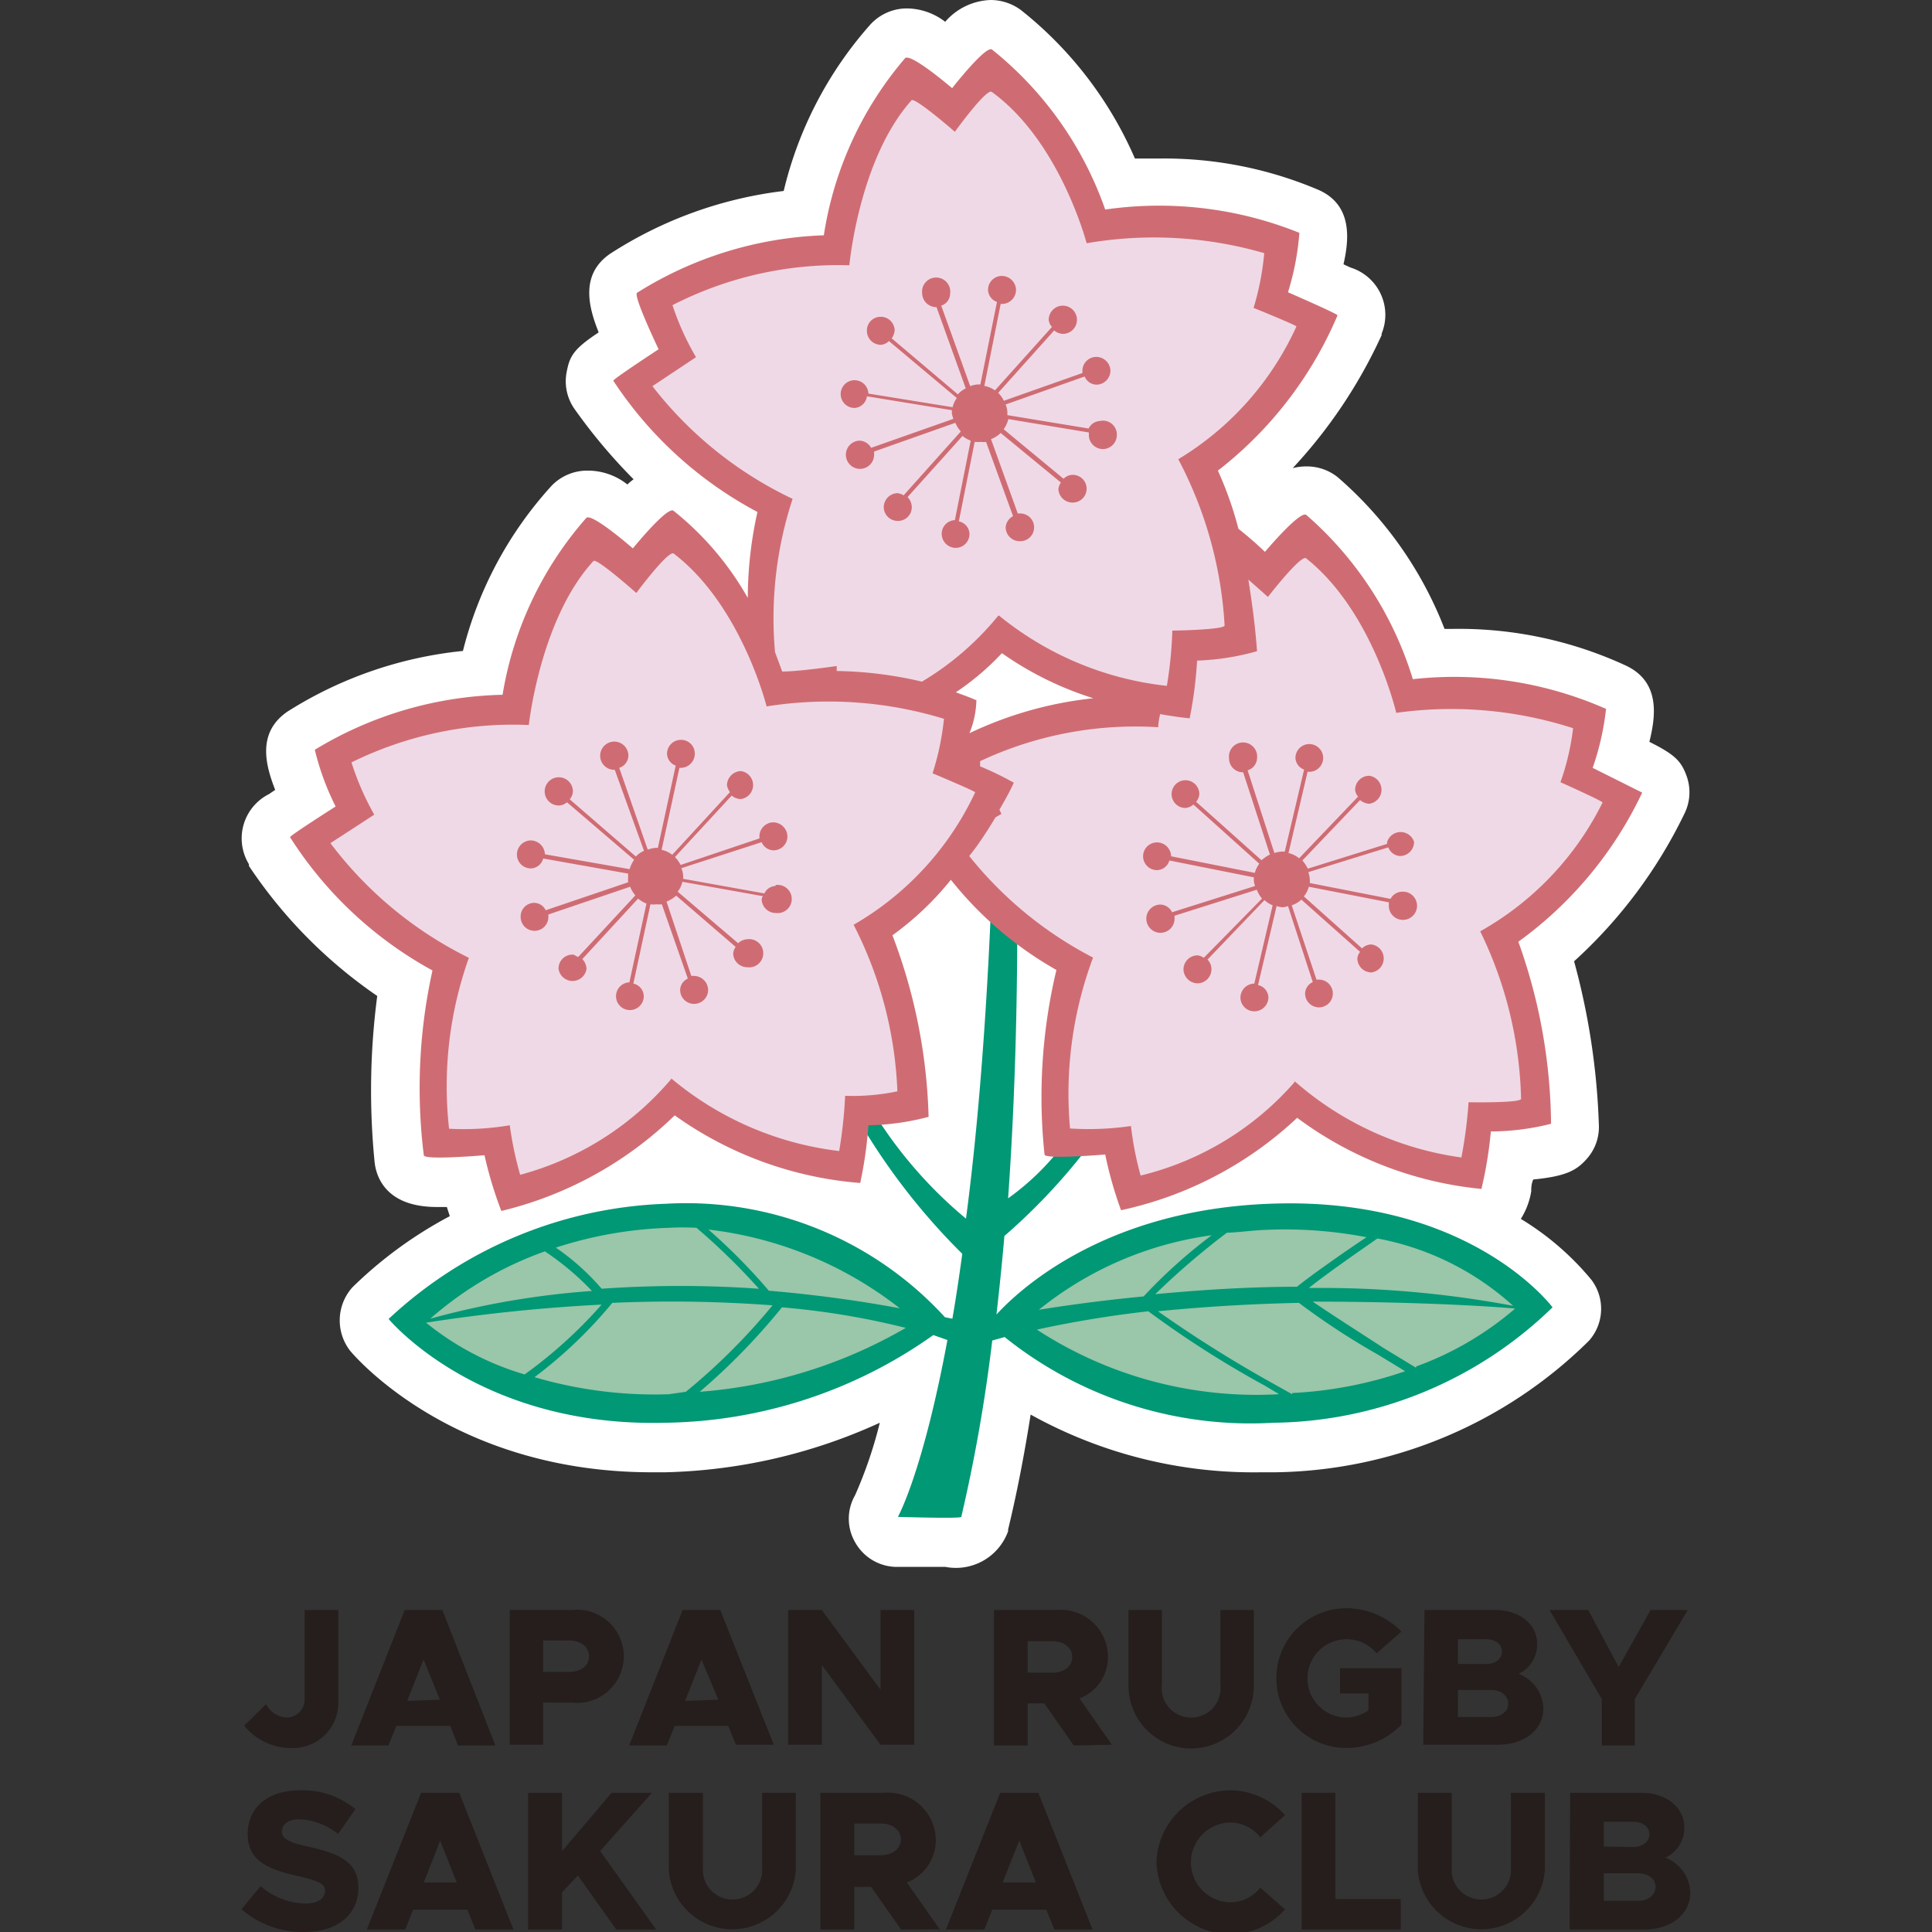 <svg xmlns="http://www.w3.org/2000/svg" viewBox="0 0 78 78"><rect x="0" y="0" width="78" height="78" fill="#333333" stroke="none"/><defs><style>.prefix__cls-5{fill:#f0d9e6}.prefix__cls-6{fill:#cf6c73}</style></defs><g data-name="Layer 2" id="prefix__Layer_2"><g id="prefix__レイアウト"><path style="fill:none" d="M0 0h78v78H0z"></path><path style="fill:#fff" d="M68 32.86a1.94 1.94 0 0 0 .1-1.51c-.22-.62-.47-.88-1.51-1.4.26-1.05.44-2.41-.93-3.07a16.06 16.06 0 0 0-7-1.49h-.34A15.49 15.49 0 0 0 54 19.26a2 2 0 0 0-1.24-.43 2.22 2.22 0 0 0-.57.07 20.12 20.12 0 0 0 3.59-5.37v-.06a2 2 0 0 0-1.26-2.67l-.28-.13c.23-1 .37-2.39-1-3a15.91 15.91 0 0 0-6.42-1.27h-1a15.52 15.52 0 0 0-4.61-6A2.07 2.07 0 0 0 40 0a2.53 2.53 0 0 0-1.84.88 2.57 2.57 0 0 0-1.55-.54 2 2 0 0 0-1.48.66 15.54 15.54 0 0 0-3.49 6.71 16.51 16.51 0 0 0-7 2.53c-1.25.85-.86 2.2-.47 3.18-1 .66-1.17.95-1.29 1.59a1.94 1.94 0 0 0 .3 1.48 22.13 22.13 0 0 0 2.4 2.86 2.32 2.32 0 0 0-.25.21 2.57 2.57 0 0 0-1.61-.56 2 2 0 0 0-1.44.6 15.48 15.48 0 0 0-3.59 6.68 16.28 16.28 0 0 0-7.07 2.44c-1.26.85-.9 2.17-.51 3.17l-.25.17a2 2 0 0 0-.81 2.83v.07a19.39 19.39 0 0 0 5.18 5.25 29.35 29.35 0 0 0-.11 6.67c.05.56.4 1.85 2.52 1.85h.4l.12.37a16.92 16.92 0 0 0-3.93 2.87 2 2 0 0 0-.09 2.57c.17.2 4.14 4.9 12.18 4.9h.54a22 22 0 0 0 8.66-2 17.58 17.58 0 0 1-1 2.93 1.9 1.9 0 0 0 0 1.89 1.94 1.94 0 0 0 1.65 1h2a2.24 2.24 0 0 0 2.53-1.44.64.64 0 0 0 0-.07c.34-1.4.64-2.93.91-4.64a18.52 18.52 0 0 0 9.29 2.33h.58a18.35 18.35 0 0 0 12.67-5.31 1.94 1.94 0 0 0 .1-2.46 11.25 11.25 0 0 0-2.85-2.46 3 3 0 0 0 .42-1.11c0-.13 0-.29.08-.48 1.31-.13 1.74-.36 2.15-.82a1.93 1.93 0 0 0 .5-1.41 28.51 28.51 0 0 0-1-6.58A19.48 19.48 0 0 0 68 32.86Z"></path><path style="fill:#9ac6a9" d="M26.48 56.5c-6.25 0-9.34-2.87-9.46-3l-.15-.14.14-.14a11.09 11.09 0 0 1 2.56-1.84 16.63 16.63 0 0 1 7.39-2h.48a15.58 15.58 0 0 1 9.68 3.86l.18.17-.2.15a19.5 19.5 0 0 1-10.09 3Zm24.6 0c-6.26 0-9.64-2.87-9.78-3l-.16-.13.14-.16c.12-.14 3.19-3.51 9.88-3.78h.78c6.37 0 9.27 3.1 9.39 3.24l.13.14-.14.14a15.31 15.31 0 0 1-9.72 3.54Z"></path><path style="fill:#009875" d="M51.23 48.6c-6.67.26-10.1 3.49-11 4.47.12-1.06.23-2.12.32-3.17a24.25 24.25 0 0 0 3.23-3.4H42.7a10.32 10.32 0 0 1-2 1.88c.3-4.22.36-8.08.37-10.6l-1.07-.9c-.22 5-.57 9.06-1 12.32a17.67 17.67 0 0 1-3.55-4h-.55v.42a26.19 26.19 0 0 0 3.95 5c-.13.95-.26 1.82-.4 2.62l-.3-.06a14.16 14.16 0 0 0-11.28-4.58 17.25 17.25 0 0 0-11.18 4.65s3.62 4.39 11.17 4.19a19.1 19.1 0 0 0 10.82-3.54l.57.2c-1 5.38-2 7.14-2 7.14s2.54.08 2.56 0a65 65 0 0 0 1.25-7.12l.5-.14a15.86 15.86 0 0 0 10.85 3.46 16.41 16.41 0 0 0 11.27-4.66s-3.34-4.51-11.45-4.18Zm-14.9 4.22c-1.88-.35-3.64-.57-5.29-.71a23.53 23.53 0 0 0-2.44-2.47 15.44 15.44 0 0 1 7.73 3.18ZM27 49.57a10.26 10.26 0 0 1 1.12 0 26.05 26.05 0 0 1 2.52 2.46 45.06 45.06 0 0 0-6.35 0 9.59 9.59 0 0 0-1.85-1.66 16.37 16.37 0 0 1 4.56-.8Zm-4.93 1a11.1 11.1 0 0 1 1.83 1.55 33.35 33.35 0 0 0-6.53 1.12A14.23 14.23 0 0 1 22 50.52ZM17.2 53.4a68.24 68.24 0 0 1 7.09-.73 18.6 18.6 0 0 1-3.11 2.82 11.44 11.44 0 0 1-3.98-2.09Zm9.8 2.89a17.18 17.18 0 0 1-5.42-.69 18.32 18.32 0 0 0 3.14-3 54.32 54.32 0 0 1 6.47.1 25.07 25.07 0 0 1-3.5 3.49Zm1.25-.1a26 26 0 0 0 3.32-3.41 31.49 31.49 0 0 1 5 .83 19.5 19.5 0 0 1-8.32 2.58Zm32.84-3.47a41.89 41.89 0 0 0-8.25-.72c.75-.6 2.07-1.51 2.77-2a11.21 11.21 0 0 1 5.48 2.72Zm-9.92-3.07a17.37 17.37 0 0 1 4 .3c-.89.59-2.24 1.54-2.81 2-1.7 0-3.6.1-5.72.3a30.75 30.75 0 0 1 2.89-2.48c.52-.02 1.05-.1 1.64-.12Zm-2.25.22a21 21 0 0 0-2.75 2.47c-1.34.13-2.74.3-4.23.54a14.13 14.13 0 0 1 6.98-3.01Zm2.68 6.42a16.22 16.22 0 0 1-9.74-2.61 44.43 44.43 0 0 1 4.5-.74 40.71 40.71 0 0 0 4.7 3l.57.34Zm.57 0-1-.56a51.26 51.26 0 0 1-4.42-2.79c2-.2 3.88-.3 5.69-.34a29.53 29.53 0 0 0 3.21 2.1l1.08.66a16.46 16.46 0 0 1-4.56.88Zm5-1.07-1.3-.79c-1.06-.69-2.22-1.43-2.87-1.88 3.75 0 6.85.16 8.17.28a12.81 12.81 0 0 1-4 2.34Z"></path><path class="prefix__cls-5" d="M47.13 27.89a13.16 13.16 0 0 1-6.77-2.75 12.28 12.28 0 0 1-3 2.54l-.07.05h-.08a15.34 15.34 0 0 0-3.39-.42h-.17v-.17c-.44.06-1.51.2-2 .2h-.17l-.05-.13c0-.13-.13-.4-.28-.77a16.28 16.28 0 0 1 .7-6.08 16 16 0 0 1-5.56-4.53l-.05-.07v-.1c0-.1 0-.15 1.69-1.2-1.09-2-.95-2.1-.78-2.2A14.36 14.36 0 0 1 34 10.5h.19a16 16 0 0 1 .44-2.28 10.86 10.86 0 0 1 2.1-4.3.23.23 0 0 1 .18-.08A5.3 5.3 0 0 1 38.54 5c.75-1 1.25-1.5 1.46-1.5a.25.25 0 0 1 .15 0c2.49 1.83 3.61 5.21 3.86 6a18.62 18.62 0 0 1 2.75-.21 13.32 13.32 0 0 1 4.33.65c.19.06.33.11-.24 2.28 1.61.65 1.63.7 1.67.8v.16a12.37 12.37 0 0 1-4.67 5.35 16.85 16.85 0 0 1 1.79 6.61.23.23 0 0 1-.06.18c-.06.06-.19.21-2.06.25-.12 2.23-.19 2.23-.4 2.23Z"></path><path class="prefix__cls-5" d="M21 47.63c-.18 0-.26 0-.58-1.94-.43.05-1.46.17-2 .17-.2 0-.49 0-.51-.24a16.36 16.36 0 0 1 .75-6.82 15.88 15.88 0 0 1-5.49-4.61l-.06-.07v-.09c0-.11 0-.15 1.71-1.18-1.07-2.05-.94-2.12-.76-2.22a14.56 14.56 0 0 1 6.71-1.55h.37a18.1 18.1 0 0 1 .48-2.28 10.93 10.93 0 0 1 2.16-4.27.25.25 0 0 1 .18-.07 5.18 5.18 0 0 1 1.67 1.2c.75-1 1.26-1.5 1.51-1.5a.3.3 0 0 1 .16 0c2.46 1.87 3.54 5.27 3.77 6.1a17.2 17.2 0 0 1 2.5-.17 13.91 13.91 0 0 1 4.58.7c.18.07.32.12-.29 2.28 1.62.68 1.63.72 1.67.82v.17a12.47 12.47 0 0 1-4.75 5.28A16.89 16.89 0 0 1 36.47 44a.27.27 0 0 1-.06.17c-.06.06-.2.21-2.07.22-.15 2.23-.22 2.23-.43 2.23a13.24 13.24 0 0 1-6.72-2.84A12.47 12.47 0 0 1 21 47.63Z"></path><path class="prefix__cls-5" d="M40 32.88a16.71 16.71 0 0 1-1 1.59l-.09.13.1.12a16 16 0 0 0 4.89 4.07 16.14 16.14 0 0 0-.9 6.81c0 .25.32.25.56.25.54 0 1.51-.1 1.92-.14.3 1.94.37 2 .56 2h.05A12.31 12.31 0 0 0 52.31 44a13 13 0 0 0 6.67 3c.21 0 .28 0 .47-2.22h.24c1.65 0 1.75-.11 1.83-.19a.23.23 0 0 0 .06-.16A16.82 16.82 0 0 0 60 37.68a12.39 12.39 0 0 0 4.85-5.2v-.16c0-.09 0-.14-1.64-.85.64-2.14.49-2.2.31-2.27a14.34 14.34 0 0 0-4.88-.79 18.55 18.55 0 0 0-2.18.13c-.22-.83-1.24-4.25-3.66-6.17a.3.3 0 0 0-.16-.05c-.25 0-.76.49-1.54 1.47l-.63-.55-.43-.36.1.55c.15.93.27 1.83.34 2.75a17.67 17.67 0 0 1-2.22.28h-.18v.17c-.07.85-.17 1.8-.24 2.13-.3 0-.59-.08-.87-.13l-.34-.05v.2c0 .13 0 .25-.06.34h-.67a14.14 14.14 0 0 0-6.45 1.42c-.17.1-.11.32-.07.44v.09h.08c.7.32 1 .48 1.18.56-.14.28-.29.54-.43.8Z"></path><path class="prefix__cls-6" d="M56.6 36a.54.54 0 0 0-.46.29l-3.26-.64a.7.7 0 0 0 0-.14 1 1 0 0 0-.06-.3l3.23-1a.54.54 0 0 0 .47.35.57.57 0 0 0 .57-.57A.57.57 0 0 0 56 34s0 0 0 .07l-3.2 1a1.46 1.46 0 0 0-.22-.33l2.33-2.44a.61.61 0 0 0 .37.15.57.57 0 0 0 0-1.13.57.57 0 0 0-.57.57.47.47 0 0 0 .12.27l-2.38 2.49a1.08 1.08 0 0 0-.43-.21l.77-3.28h.07a.56.56 0 0 0 .56-.56.56.56 0 1 0-1.12 0 .53.53 0 0 0 .35.47l-.78 3.31h-.11a1.07 1.07 0 0 0-.31.06l-1.08-3.34a.53.53 0 0 0 .38-.48.57.57 0 1 0-1.13 0 .56.56 0 0 0 .57.56l1.08 3.32a1.56 1.56 0 0 0-.34.23l-2.64-2.36a.51.51 0 0 0 .13-.32.56.56 0 1 0-.56.57.55.55 0 0 0 .32-.14l2.66 2.39a1.16 1.16 0 0 0-.18.37l-3.38-.67a.57.57 0 0 0-.57-.56.56.56 0 1 0 0 1.12.53.53 0 0 0 .5-.39l3.41.68v.13a.87.87 0 0 0 .05.22l-3.35 1.06a.54.54 0 0 0-.46-.31.57.57 0 1 0 .56.56s0-.07 0-.11l3.32-1.05a1.31 1.31 0 0 0 .21.36l-2.35 2.39a.55.55 0 0 0-.25-.1.57.57 0 0 0-.57.56.58.58 0 0 0 .57.57.57.57 0 0 0 .56-.57.55.55 0 0 0-.16-.39l2.3-2.4a1.15 1.15 0 0 0 .33.21l-.74 3.16a.57.57 0 0 0-.56.56.56.56 0 0 0 .56.56.57.57 0 0 0 .57-.56.53.53 0 0 0-.42-.5l.75-3.19a1 1 0 0 0 .24.05.79.79 0 0 0 .22-.05l1 3.07a.52.52 0 0 0-.31.46.56.56 0 1 0 .56-.56s-.06 0-.1 0l-1-3a1.09 1.09 0 0 0 .39-.23l2.37 2.11a.5.5 0 0 0-.11.26.57.57 0 0 0 .57.57.57.57 0 0 0 0-1.13.53.53 0 0 0-.38.16l-2.35-2.1a1 1 0 0 0 .2-.39l3.23.63v.13a.57.57 0 1 0 .53-.56ZM44.39 17a.53.53 0 0 0-.44.3l-3.28-.54v-.14a1 1 0 0 0-.07-.29l3.19-1.13a.53.53 0 0 0 .49.33.57.57 0 0 0 .55-.58.57.57 0 0 0-.59-.54.56.56 0 0 0-.54.58s0 0 0 .07l-3.17 1.12a1.24 1.24 0 0 0-.23-.32l2.26-2.52a.58.58 0 0 0 .37.14.57.57 0 1 0-.59-.55.53.53 0 0 0 .13.27l-2.3 2.56a1.09 1.09 0 0 0-.43-.18l.66-3.31h.07a.57.57 0 0 0 .55-.58.58.58 0 0 0-.59-.55.56.56 0 0 0-.54.58.54.54 0 0 0 .36.47l-.67 3.33h-.1a1.08 1.08 0 0 0-.31.07L38 12.34a.52.52 0 0 0 .36-.49.57.57 0 1 0-1.13 0 .57.57 0 0 0 .58.55l1.18 3.28a1.08 1.08 0 0 0-.32.24L36 13.66a.63.63 0 0 0 .12-.33.56.56 0 0 0-.58-.54.55.55 0 0 0-.54.58.56.56 0 0 0 .58.55.53.53 0 0 0 .31-.15l2.74 2.3a1 1 0 0 0-.17.37l-3.4-.55a.56.56 0 1 0-.54.58A.54.54 0 0 0 35 16l3.43.56v.14a1.66 1.66 0 0 0 .06.21l-3.32 1.17a.56.56 0 0 0-.47-.29.57.57 0 1 0 .59.55v-.11l3.28-1.16a1.29 1.29 0 0 0 .22.35L36.48 20a.54.54 0 0 0-.25-.09.57.57 0 0 0-.55.58.56.56 0 0 0 .58.54.55.55 0 0 0 .55-.58.58.58 0 0 0-.17-.38l2.22-2.47a1.09 1.09 0 0 0 .33.19L38.55 21a.55.55 0 0 0-.53.58.57.57 0 0 0 .58.54.56.56 0 0 0 .54-.58.53.53 0 0 0-.43-.49l.64-3.21a1.87 1.87 0 0 0 .25 0 .72.72 0 0 0 .21 0l1.09 3a.55.55 0 0 0-.3.47.57.57 0 0 0 .59.54.56.56 0 0 0 0-1.12s-.06 0-.1 0l-1.08-3a1.14 1.14 0 0 0 .39-.25l2.43 2a.64.64 0 0 0-.1.26.57.57 0 0 0 .58.55.56.56 0 1 0 0-1.12.53.53 0 0 0-.37.16l-2.42-2a1.18 1.18 0 0 0 .19-.41l3.25.54v.12a.57.57 0 0 0 .58.55.57.57 0 0 0 .55-.58.56.56 0 0 0-.7-.55Z"></path><path class="prefix__cls-6" d="m66.3 32-2-1a10.72 10.72 0 0 0 .54-2.38 15.17 15.17 0 0 0-7.8-1.2 14.32 14.32 0 0 0-4.3-6.63c-.25-.2-1.67 1.49-1.67 1.49a14.63 14.63 0 0 0-1.07-.93 14.74 14.74 0 0 0-.83-2.35A15.68 15.68 0 0 0 54 12.73c0-.06-2-.93-2-.93a10.86 10.86 0 0 0 .46-2.4 15.17 15.17 0 0 0-7.84-.94A14.32 14.32 0 0 0 40.05 2c-.25-.18-1.61 1.56-1.61 1.56s-1.68-1.44-1.9-1.21a14.32 14.32 0 0 0-3.28 7.15 15.12 15.12 0 0 0-7.54 2.32c-.17.11.87 2.28.87 2.28s-1.86 1.22-1.83 1.27a15.86 15.86 0 0 0 5.82 5.3 16.07 16.07 0 0 0-.39 3.47 12.11 12.11 0 0 0-3-3.52c-.25-.19-1.64 1.52-1.64 1.52s-1.66-1.45-1.88-1.23a14.31 14.31 0 0 0-3.38 7.14 15.21 15.21 0 0 0-7.58 2.22 10.58 10.58 0 0 0 .84 2.29s-1.87 1.19-1.84 1.24a15.79 15.79 0 0 0 5.75 5.38 22 22 0 0 0-.35 7.46c0 .21 2.45 0 2.45 0a16.18 16.18 0 0 0 .68 2.25 15.09 15.09 0 0 0 7-3.86 14.87 14.87 0 0 0 7.49 2.73 16.75 16.75 0 0 0 .33-2.33 10.1 10.1 0 0 0 2.43-.34 22.14 22.14 0 0 0-1.46-7.33 12.16 12.16 0 0 0 2.36-2.24 14.69 14.69 0 0 0 4.26 3.64 22.13 22.13 0 0 0-.48 7.45c0 .21 2.45 0 2.45 0a15.65 15.65 0 0 0 .64 2.25 15 15 0 0 0 7.11-3.73A14.87 14.87 0 0 0 59.81 48a16.74 16.74 0 0 0 .38-2.32 10.06 10.06 0 0 0 2.43-.31 22.23 22.23 0 0 0-1.32-7.35 15.69 15.69 0 0 0 5-6.02Zm-26-7.14a11.66 11.66 0 0 1-3.08 2.66 15.88 15.88 0 0 0-3.44-.43v-.2s-1.6.23-2.2.22l-.29-.78a15.42 15.42 0 0 1 .71-6.19 15.61 15.61 0 0 1-5.66-4.55s1.76-1.17 1.76-1.17a10.79 10.79 0 0 1-.95-2.1 14.67 14.67 0 0 1 7.14-1.61s.39-4.29 2.51-6.66c.13-.14 1.75 1.27 1.75 1.27s1.28-1.77 1.49-1.61c2.76 2 3.83 6.11 3.83 6.11a16 16 0 0 1 7.17.4 10.81 10.81 0 0 1-.43 2.21s1.75.71 1.73.75a12.09 12.09 0 0 1-4.77 5.36 16.31 16.31 0 0 1 1.87 6.71c0 .18-2.11.21-2.11.21a16.67 16.67 0 0 1-.22 2.23 12.92 12.92 0 0 1-6.78-2.84Zm-.91 3.4c-.27-.12-.53-.21-.8-.31a10.62 10.62 0 0 0 1.86-1.58 13.32 13.32 0 0 0 3.69 1.82 15.39 15.39 0 0 0-5 1.41 3.72 3.72 0 0 0 .28-1.35Zm-4.93 9.07a16.08 16.08 0 0 1 1.77 6.73 8.77 8.77 0 0 1-2.11.18 18.53 18.53 0 0 1-.24 2.23 12.91 12.91 0 0 1-6.86-3l.09.08A12.1 12.1 0 0 1 21 47.43a14.36 14.36 0 0 1-.42-2 11.17 11.17 0 0 1-2.45.14 15.45 15.45 0 0 1 .8-6.9 15.68 15.68 0 0 1-5.59-4.63s1.77-1.15 1.77-1.15a11 11 0 0 1-.92-2.11 14.77 14.77 0 0 1 7.16-1.51s.46-4.29 2.61-6.62c.12-.14 1.73 1.29 1.73 1.29s1.3-1.75 1.51-1.59c2.73 2.08 3.75 6.17 3.75 6.17a15.93 15.93 0 0 1 7.16.5 10.75 10.75 0 0 1-.46 2.2s1.74.73 1.72.77a12.08 12.08 0 0 1-4.88 5.33ZM40.19 33l.24-.14-.08-.17c.2-.35.4-.69.58-1.09a12.42 12.42 0 0 0-1.36-.66v-.21a14.75 14.75 0 0 1 7.19-1.37s0-.22.08-.53c.39.07.77.13 1.19.17a16.69 16.69 0 0 0 .3-2.33 10 10 0 0 0 2.42-.38c-.08-1.09-.21-2-.35-2.89l.79.7s1.33-1.72 1.54-1.56c2.69 2.13 3.64 6.24 3.64 6.24a16 16 0 0 1 7.14.62 10 10 0 0 1-.51 2.18s1.72.77 1.7.82a12.15 12.15 0 0 1-4.94 5.2 16.25 16.25 0 0 1 1.65 6.76c0 .18-2.12.14-2.12.14a18.61 18.61 0 0 1-.29 2.23 12.83 12.83 0 0 1-6.8-3.14l.08.08a12 12 0 0 1-6.23 3.79 13 13 0 0 1-.39-2 11.9 11.9 0 0 1-2.46.1 15.7 15.7 0 0 1 .93-6.9 15.54 15.54 0 0 1-5-4.1c.36-.44.71-.98 1.06-1.56Z"></path><path class="prefix__cls-6" d="M31.3 35.77a.52.52 0 0 0-.44.3l-3.28-.59a.7.7 0 0 0 0-.14 1 1 0 0 0-.07-.29L30.75 34a.53.53 0 0 0 .48.33.56.56 0 0 0 .56-.57.58.58 0 0 0-.58-.56.57.57 0 0 0-.55.58s0 0 0 .07l-3.18 1.07a1.44 1.44 0 0 0-.23-.32l2.29-2.48a.6.6 0 0 0 .37.14.57.57 0 0 0 0-1.13.58.58 0 0 0-.56.58.72.72 0 0 0 .12.27l-2.33 2.53a1.06 1.06 0 0 0-.43-.2l.72-3.31h.07a.57.57 0 0 0 .55-.58.55.55 0 0 0-.57-.55.56.56 0 0 0-.55.57.53.53 0 0 0 .35.47l-.72 3.32h-.1a1.55 1.55 0 0 0-.31.07L25 31a.53.53 0 0 0 .37-.49.57.57 0 1 0-.55.57L26 34.35a1 1 0 0 0-.33.23L23 32.27a.51.51 0 0 0 .13-.32.57.57 0 1 0-.56.57.51.51 0 0 0 .32-.13l2.71 2.32a1.33 1.33 0 0 0-.18.38l-3.42-.6a.58.58 0 0 0-.58-.56.57.57 0 0 0-.55.58.56.56 0 0 0 .57.55.53.53 0 0 0 .49-.4l3.43.61a.79.79 0 0 0 0 .13 1.42 1.42 0 0 0 0 .22l-3.33 1.13a.52.52 0 0 0-.46-.3.55.55 0 0 0-.55.57.56.56 0 1 0 1.12 0s0-.07 0-.1l3.3-1.12a1.25 1.25 0 0 0 .21.35l-2.3 2.48c-.08 0-.15-.1-.24-.09a.56.56 0 0 0-.56.57.57.57 0 0 0 1.13 0 .61.61 0 0 0-.17-.39l2.25-2.44a1.27 1.27 0 0 0 .34.2l-.69 3.18a.56.56 0 1 0 .58.54.53.53 0 0 0-.42-.49l.69-3.2a.93.93 0 0 0 .24 0 1.43 1.43 0 0 0 .22 0l1.05 3a.51.51 0 0 0-.31.47.56.56 0 0 0 .57.55.57.57 0 0 0 .56-.57.58.58 0 0 0-.58-.56s-.06 0-.1 0l-1-3a1.33 1.33 0 0 0 .39-.24l2.4 2.07a.59.59 0 0 0-.1.26.57.57 0 0 0 .57.56.57.57 0 1 0 0-1.13.57.57 0 0 0-.37.16L27.36 36a1 1 0 0 0 .19-.4l3.25.58s-.05.08-.05.13a.57.57 0 0 0 .57.55.57.57 0 1 0 0-1.13Z"></path><path style="fill:#251e1c" d="m9.75 77.08.77-.93a2.84 2.84 0 0 0 1.82.7c.51 0 .78-.21.78-.51s-.26-.4-1.06-.59c-1.18-.27-2.06-.59-2.06-1.7s.85-1.77 2.11-1.77a3.35 3.35 0 0 1 2.24.76l-.7 1a2.7 2.7 0 0 0-1.58-.59c-.44 0-.69.21-.69.49s.27.45 1.09.62c1.23.27 2 .62 2 1.66S13.66 78 12.29 78a3.76 3.76 0 0 1-2.54-.92Zm9.12.02h-2.19l-.32.8h-1.55L17 72.38h1.54l2.19 5.52h-1.54Zm-.43-1.1-.67-1.69-.66 1.69Zm2.88-3.62h1.37v2.36l2-2.36h1.63l-2.09 2.35 2.26 3.17h-1.61l-1.55-2.18-.64.68v1.5h-1.37Zm5.68 3.1v-3.1h1.38v3a1.2 1.2 0 1 0 2.39 0v-3h1.36v3.1a2.57 2.57 0 0 1-5.13 0Zm9.38 2.42-1.21-1.72h-.68v1.72h-1.37v-5.52h2.56a1.93 1.93 0 0 1 2.1 1.9A1.83 1.83 0 0 1 36.61 76l1.33 1.89Zm-1.89-3h1.07c.47 0 .81-.26.81-.64s-.34-.64-.81-.64h-1.07Zm7.75 2.2h-2.18l-.32.8h-1.55l2.19-5.52h1.54l2.19 5.52h-1.54Zm-.42-1.1-.67-1.69-.67 1.69Zm4.87-.86a3 3 0 0 1 3-2.86 3 3 0 0 1 2.19 1l-1 .9a1.53 1.53 0 0 0-1.19-.6 1.61 1.61 0 0 0 0 3.22 1.54 1.54 0 0 0 1.19-.59l1 .88a3 3 0 0 1-2.19 1 3 3 0 0 1-3-2.95Zm9.86 1.53v1.23h-4v-5.52h1.36v4.29Zm.69-1.19v-3.1h1.37v3a1.2 1.2 0 1 0 2.39 0v-3h1.37v3.1a2.57 2.57 0 0 1-5.13 0Zm6.15-3.1h2.88c1 0 1.73.59 1.73 1.39a1.33 1.33 0 0 1-.76 1.23 1.56 1.56 0 0 1 1 1.41c0 .88-.78 1.49-1.87 1.49h-3Zm2.54 2.19c.38 0 .66-.22.66-.52s-.28-.5-.66-.5h-1.18v1Zm.21 2.17c.41 0 .7-.24.7-.56s-.29-.55-.7-.55h-1.39v1.11ZM9.86 69.67l.88-.87a1 1 0 0 0 .82.54.73.73 0 0 0 .74-.77V65h1.36v3.7a1.83 1.83 0 0 1-1.93 1.87 2.41 2.41 0 0 1-1.87-.9Zm8.32.01H16l-.32.79h-1.5L16.34 65h1.52L20 70.47h-1.51Zm-.42-1.06L17.1 67l-.66 1.67ZM20.58 65h2.53a1.88 1.88 0 1 1 0 3.74h-1.18v1.7h-1.35Zm2.4 2.5c.47 0 .8-.25.8-.63s-.33-.64-.8-.64h-1.05v1.27Zm6.42 2.18h-2.16l-.32.79H25.4L27.56 65h1.52l2.16 5.44h-1.53Zm-.4-1.06L28.32 67l-.66 1.67ZM31.82 65h1.36l2.37 3.22V65h1.36v5.44h-1.36l-2.37-3.22v3.22h-1.36Zm11.53 5.47-1.19-1.7h-.67v1.7h-1.36V65h2.53a1.9 1.9 0 0 1 2.07 1.87 1.78 1.78 0 0 1-1.15 1.7l1.31 1.87Zm-1.86-2.94h1c.46 0 .8-.25.8-.63s-.34-.64-.8-.64h-1Zm4.07.56V65h1.35v3a1.19 1.19 0 1 0 2.36 0v-3h1.35v3.06a2.53 2.53 0 0 1-5.06 0Zm8.54-.74h2.48v2.28a3.1 3.1 0 0 1-2.23.94 2.82 2.82 0 1 1 0-5.64 3.1 3.1 0 0 1 2.23.94l-1 .88a1.58 1.58 0 1 0-1.24 2.59 1.59 1.59 0 0 0 .91-.29v-.68H54.1ZM57.51 65h2.85c1 0 1.7.58 1.7 1.37a1.32 1.32 0 0 1-.75 1.21 1.54 1.54 0 0 1 1 1.39c0 .87-.77 1.47-1.85 1.47h-3ZM60 67.18c.38 0 .64-.21.64-.5s-.26-.5-.64-.5h-1.14v1Zm.21 2.14c.4 0 .68-.23.68-.54s-.28-.55-.68-.55h-1.35v1.09Zm4.46-.72L62.56 65h1.56l1.23 2.3 1.29-2.3h1.5L66 68.6v1.87h-1.33Z"></path></g></g></svg>